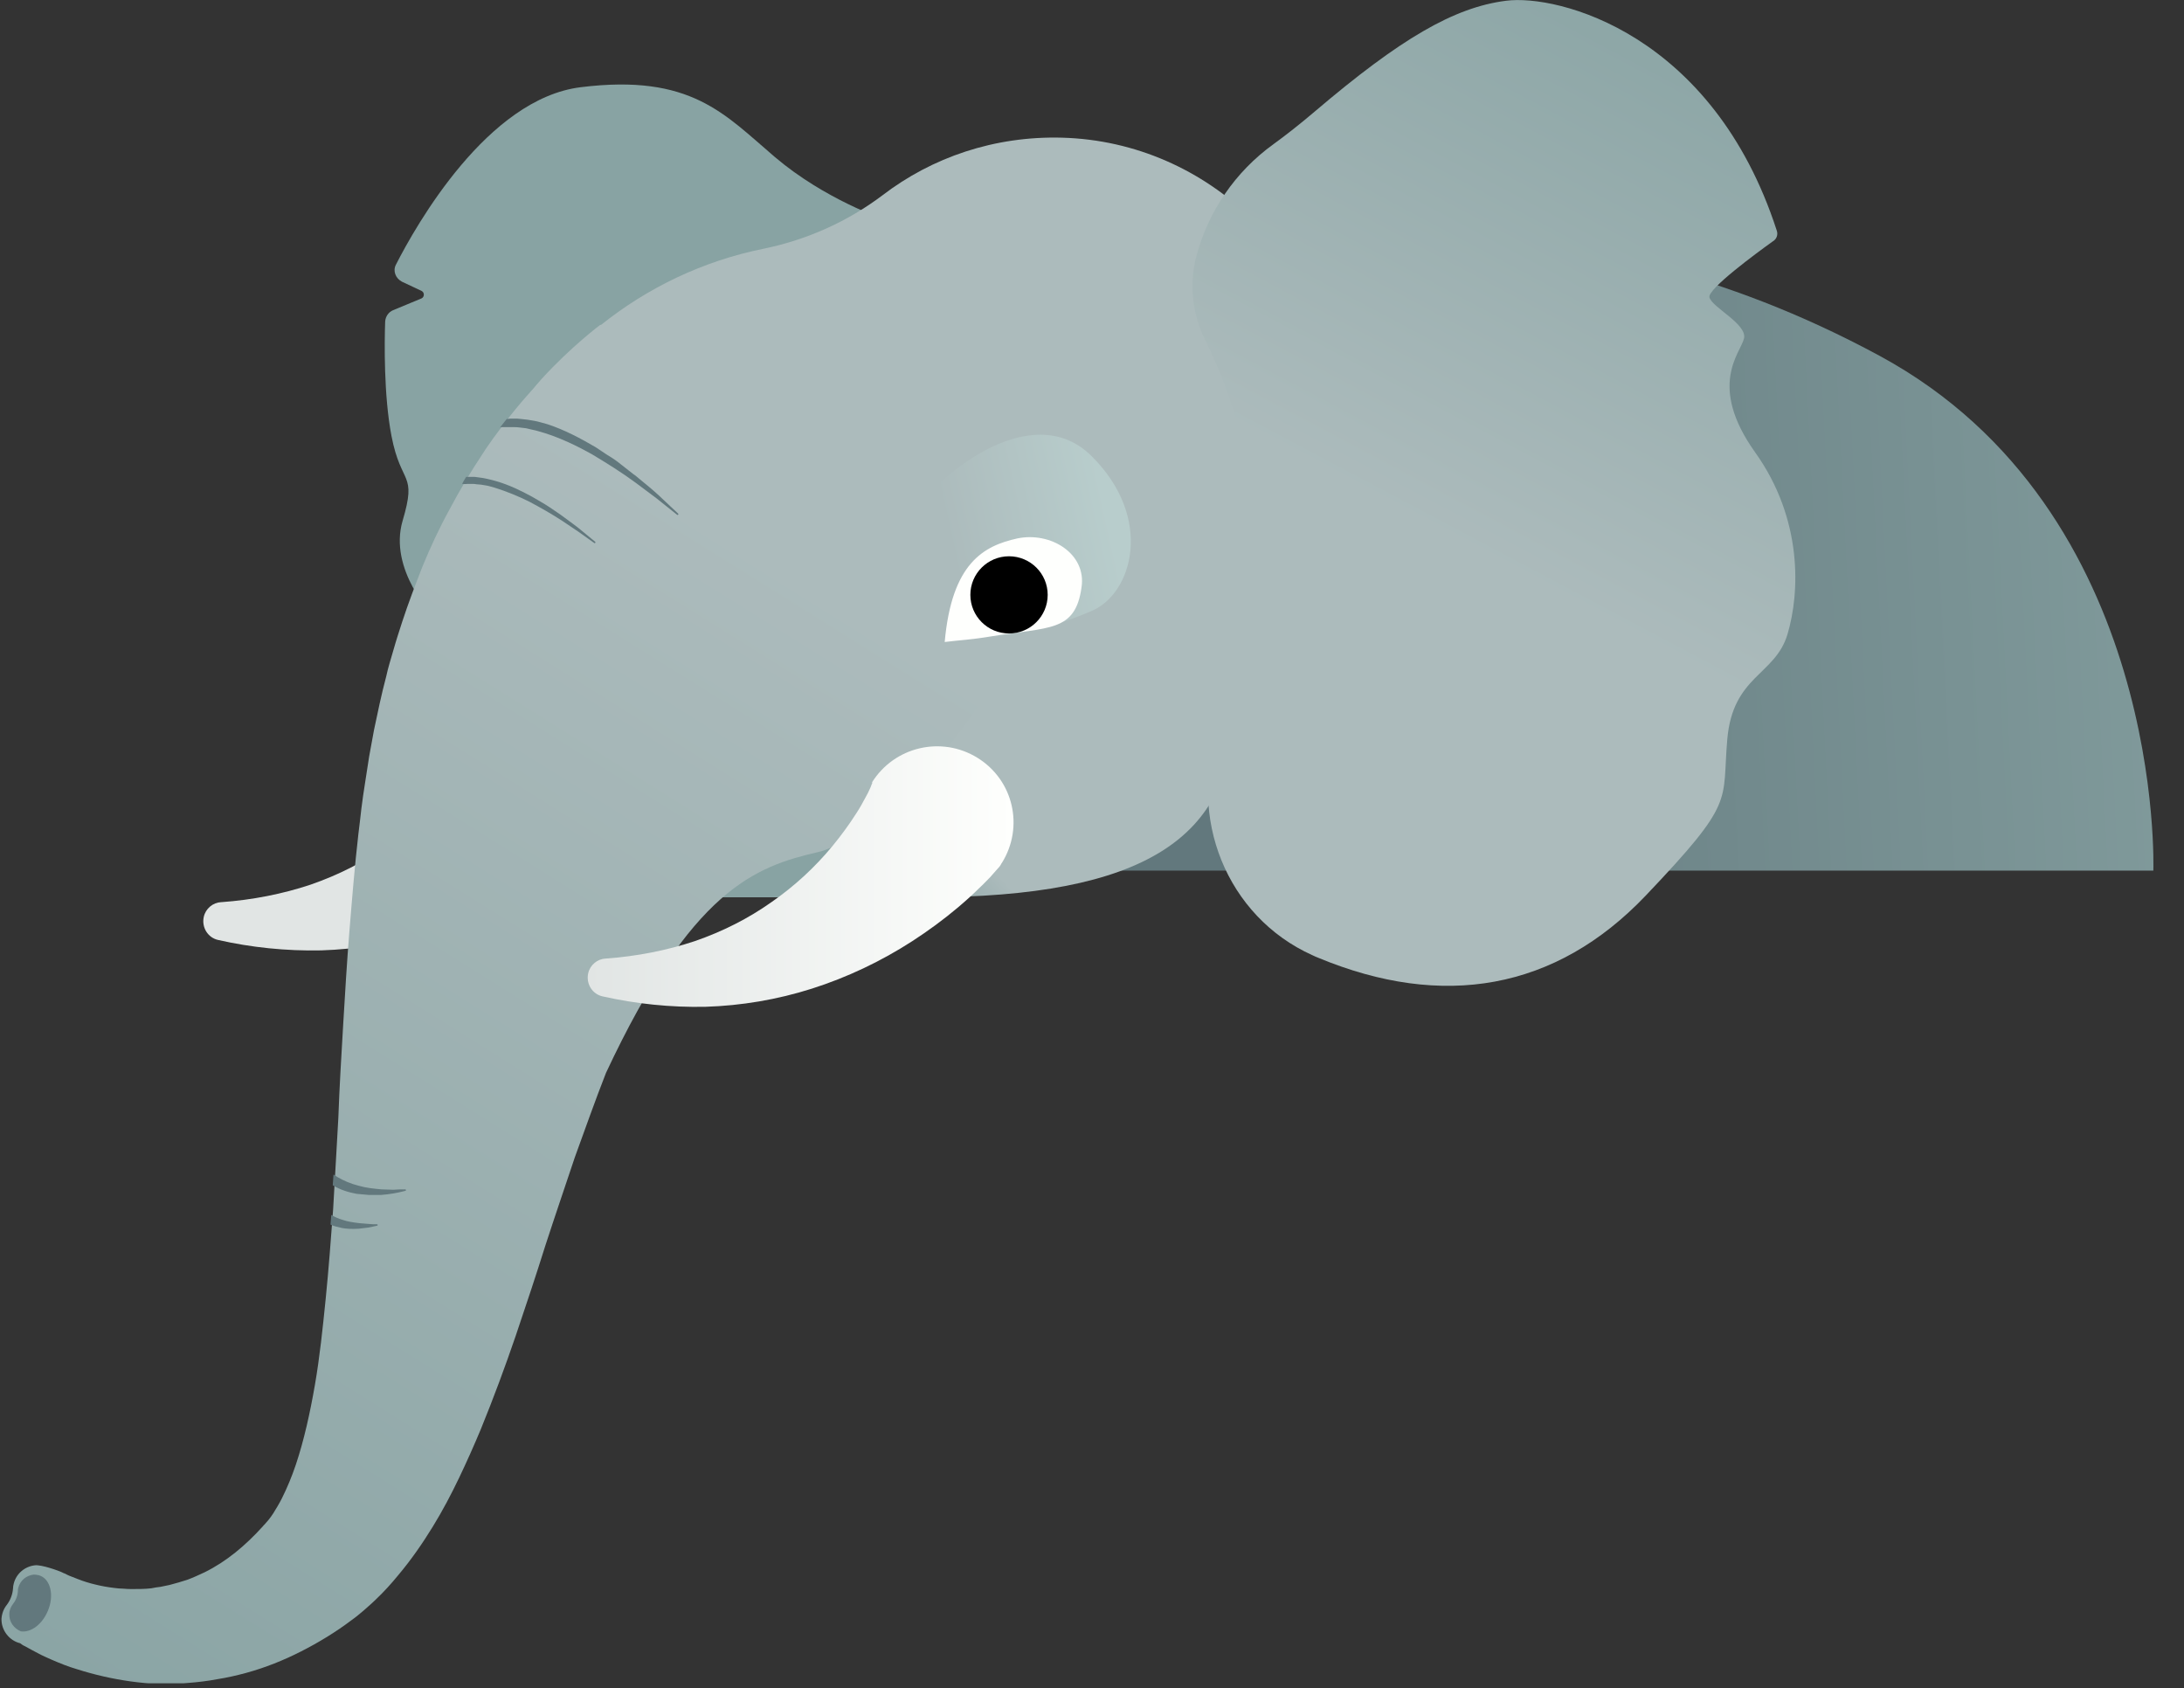 <svg width="273" height="211" viewBox="0 0 273 211" fill="none" xmlns="http://www.w3.org/2000/svg">
<rect x="0" y="0" width="273" height="211" fill="#333333" stroke="none"/>
<g clip-path="url(#clip0_4_2)">
<path d="M162.84 31.308C162.84 31.308 195.37 23.052 234.964 44.48C270.748 63.867 269.168 108.811 269.168 108.811H133.588L162.84 31.308Z" fill="url(#paint0_linear_4_2)"/>
<path d="M77.192 100.787C77.145 100.834 77.052 100.973 77.052 101.019L76.96 101.158C76.913 101.251 76.82 101.344 76.774 101.39C76.634 101.529 76.541 101.668 76.402 101.808C76.169 102.086 75.937 102.318 75.751 102.55C75.287 103.014 74.868 103.477 74.404 103.895C73.521 104.776 72.638 105.565 71.708 106.353C69.896 107.884 67.99 109.275 65.992 110.574C62.042 113.125 57.813 115.119 53.445 116.511C49.076 117.902 44.569 118.644 40.154 118.783C35.739 118.876 31.371 118.412 27.281 117.485C25.98 117.206 25.19 115.908 25.469 114.609C25.701 113.542 26.63 112.8 27.653 112.754H27.699C31.556 112.475 35.321 111.733 38.806 110.574C42.291 109.368 45.498 107.744 48.379 105.704C51.261 103.709 53.816 101.344 56.001 98.7C57.069 97.401 58.092 96.01 58.975 94.618C59.44 93.923 59.811 93.227 60.183 92.531C60.369 92.207 60.555 91.835 60.694 91.511C60.787 91.325 60.834 91.186 60.88 91.047C60.927 90.954 60.927 90.908 60.973 90.862C60.973 90.815 60.973 90.815 60.973 90.769V90.722L60.927 90.769C63.715 86.27 69.617 84.878 74.125 87.661C78.632 90.398 79.98 96.288 77.192 100.787Z" fill="#E1E5E4"/>
<path d="M110.512 27.412C110.512 27.412 103.123 24.953 96.85 19.619C90.576 14.286 86.394 9.184 72.591 10.9C60.927 12.338 52.004 28.154 49.495 33.07C49.077 33.858 49.448 34.786 50.238 35.204L52.701 36.363C53.073 36.549 53.073 37.105 52.701 37.291L49.123 38.775C48.565 39.007 48.194 39.563 48.147 40.166C48.054 42.717 47.961 49.443 48.937 54.498C50.145 60.76 52.144 58.951 50.331 65.073C48.519 71.196 54.188 77.04 54.188 77.04C54.188 77.04 64.784 93.737 76.774 92.949C88.717 92.067 114.974 59.276 110.512 27.412Z" fill="#88A3A3"/>
<path d="M61.252 58.487C61.252 58.487 64.087 51.344 67.665 47.402C71.383 43.321 75.054 40.584 75.054 40.584C75.054 40.584 75.054 40.584 75.101 40.63C80.956 35.946 87.88 32.606 95.502 31.076C100.893 29.963 105.958 27.69 110.326 24.397C116.507 19.666 124.315 16.976 132.772 17.208C151.175 17.718 166.232 32.56 167.022 50.881C167.533 62.94 163.026 82.003 154.149 88.728C154.149 104.591 143.182 112.151 115.578 112.151C104.332 112.151 76.263 112.151 73.195 112.151C63.855 112.104 61.252 58.487 61.252 58.487Z" fill="url(#paint1_linear_4_2)"/>
<path d="M128.729 62.383C123.896 42.903 104.145 30.983 84.58 35.807L84.069 35.946C83.837 35.992 83.79 36.039 83.744 36.039L83.326 36.178C83.186 36.224 83.047 36.271 82.954 36.317L82.675 36.456L82.117 36.688L81.653 36.92L81.188 37.152L80.956 37.245L80.77 37.337L79.98 37.755C79.468 38.033 79.004 38.311 78.539 38.59L77.238 39.425C75.611 40.538 74.124 41.604 72.776 42.718C71.429 43.831 70.221 44.99 69.059 46.103C67.897 47.217 66.828 48.376 65.806 49.536C64.783 50.695 63.854 51.855 62.924 53.061L61.623 54.823C61.205 55.426 60.787 55.983 60.415 56.586C58.835 58.951 57.441 61.317 56.186 63.682C54.885 66.047 53.816 68.367 52.84 70.732C51.91 73.097 51.028 75.417 50.284 77.689C49.912 78.849 49.541 79.962 49.215 81.121C48.89 82.281 48.518 83.394 48.286 84.507C47.682 86.78 47.217 89.006 46.752 91.233L46.148 94.526L45.637 97.819C45.451 98.932 45.312 99.999 45.172 101.066L44.986 102.689L44.8 104.22C44.336 108.255 44.01 112.29 43.685 116.279C43.36 120.268 43.127 124.21 42.895 128.106C42.663 132.002 42.43 135.898 42.291 139.748C42.059 143.597 41.873 147.401 41.64 151.158C41.361 154.915 41.083 158.625 40.711 162.336C40.339 166 39.967 169.618 39.363 173.096C38.759 176.575 38.015 179.961 36.993 183.022C36.482 184.552 35.878 185.99 35.227 187.289C34.902 187.938 34.53 188.541 34.158 189.144C33.972 189.422 33.786 189.701 33.554 189.979L33.229 190.35C33.136 190.489 32.95 190.628 32.857 190.768C30.719 193.133 28.303 195.174 25.561 196.519C24.864 196.844 24.167 197.168 23.423 197.446C22.68 197.678 21.936 197.91 21.193 198.096C20.821 198.189 20.449 198.235 20.077 198.328C19.706 198.374 19.334 198.42 18.916 198.513C18.125 198.606 17.382 198.606 16.592 198.606C16.22 198.606 15.802 198.606 15.43 198.56C15.058 198.56 14.64 198.513 14.268 198.467C13.478 198.374 12.688 198.235 11.945 198.049C11.155 197.864 10.411 197.632 9.714 197.354C9.342 197.215 9.017 197.075 8.645 196.936C8.459 196.844 8.32 196.797 8.18 196.704L7.948 196.612C7.902 196.612 7.855 196.565 7.855 196.565C7.855 196.565 7.762 196.519 7.855 196.565C7.298 196.287 5.16 195.545 4.37 195.638C3.115 195.777 2.046 196.658 1.721 197.91C1.674 198.096 1.628 198.328 1.628 198.513C1.581 199.255 1.303 199.997 0.838 200.6C0.466 201.064 0.234 201.667 0.187 202.317C0.141 203.754 1.163 205.053 2.511 205.378C2.697 205.517 2.883 205.656 3.115 205.749L4.044 206.259C4.323 206.398 4.556 206.537 4.835 206.676C5.346 206.955 5.903 207.187 6.415 207.419C7.483 207.882 8.506 208.3 9.621 208.624C11.805 209.32 14.036 209.83 16.36 210.155C18.683 210.48 21.1 210.572 23.516 210.341C24.724 210.248 25.933 210.109 27.141 209.877C28.349 209.691 29.558 209.413 30.766 209.088C33.136 208.439 35.459 207.511 37.644 206.398C39.828 205.285 41.966 203.986 43.871 202.548C44.103 202.363 44.336 202.224 44.614 201.992L45.451 201.296C45.962 200.832 46.52 200.369 46.984 199.905C48.007 198.931 48.89 197.957 49.726 196.936C51.446 194.895 52.84 192.855 54.095 190.814C55.349 188.773 56.418 186.732 57.394 184.692C58.37 182.651 59.253 180.656 60.09 178.662C61.716 174.673 63.157 170.777 64.458 166.974C65.759 163.124 67.014 159.367 68.176 155.657C69.384 151.946 70.639 148.282 71.847 144.664C73.148 141.093 74.403 137.521 75.751 134.089C86.486 111.177 94.386 108.301 102.286 106.492C110.186 104.683 133.562 81.864 128.729 62.383Z" fill="url(#paint2_linear_4_2)"/>
<path d="M5.998 201.296C6.788 199.394 6.323 197.446 5.022 196.936C4.975 196.936 4.929 196.936 4.929 196.89C4.65 196.843 4.418 196.797 4.232 196.797C3.302 196.89 2.512 197.539 2.28 198.467C2.233 198.606 2.233 198.791 2.233 198.931C2.187 199.487 2.001 199.997 1.629 200.461C1.351 200.832 1.165 201.25 1.165 201.713C1.118 202.687 1.722 203.522 2.605 203.893C3.86 204.079 5.301 203.012 5.998 201.296Z" fill="#62787D"/>
<path d="M63.437 53.385H63.809H64.18C64.459 53.385 64.691 53.385 64.97 53.432L65.76 53.525L66.55 53.71C67.061 53.803 67.573 53.988 68.084 54.127C70.129 54.777 72.081 55.705 73.986 56.771C75.845 57.884 77.704 59.044 79.469 60.343L80.771 61.317C81.189 61.641 81.654 61.966 82.072 62.291L84.628 64.332C84.674 64.378 84.721 64.378 84.767 64.332C84.814 64.285 84.814 64.239 84.767 64.192L82.351 61.92C81.561 61.178 80.678 60.482 79.841 59.786C79.609 59.601 79.423 59.415 79.191 59.276L78.54 58.766L77.239 57.745C76.821 57.421 76.309 57.096 75.845 56.818L74.451 55.89C72.545 54.777 70.547 53.71 68.409 53.014C67.852 52.875 67.34 52.69 66.783 52.597L65.946 52.458L65.11 52.365C64.831 52.319 64.552 52.319 64.227 52.319C63.948 52.319 63.669 52.319 63.344 52.365C63.158 52.597 62.972 52.829 62.786 53.061L62.507 53.432C62.554 53.432 62.6 53.432 62.647 53.385C62.972 53.385 63.204 53.385 63.437 53.385Z" fill="#62787D"/>
<path d="M46.102 149.349C46.613 149.349 47.124 149.349 47.636 149.349C48.147 149.303 48.658 149.256 49.169 149.163C49.681 149.071 50.145 148.978 50.656 148.839C50.703 148.839 50.749 148.792 50.749 148.746C50.749 148.7 50.703 148.653 50.656 148.653C50.145 148.653 49.634 148.653 49.169 148.7L47.682 148.653C46.706 148.561 45.73 148.468 44.801 148.189C43.871 147.958 42.989 147.587 42.199 147.123C42.013 147.03 41.873 146.891 41.687 146.798C41.641 147.262 41.641 147.679 41.594 148.143C42.524 148.7 43.546 149.024 44.569 149.21C45.08 149.256 45.591 149.303 46.102 149.349Z" fill="#62787D"/>
<path d="M44.847 153.569C45.219 153.523 45.638 153.477 46.009 153.43C46.381 153.338 46.753 153.291 47.125 153.198C47.171 153.198 47.218 153.152 47.218 153.106C47.218 153.059 47.171 153.013 47.125 153.013C46.753 153.013 46.381 153.013 46.009 152.966L44.894 152.874C44.15 152.781 43.453 152.688 42.803 152.456C42.291 152.317 41.827 152.085 41.409 151.853C41.362 152.271 41.362 152.642 41.316 153.059C41.734 153.245 42.106 153.338 42.524 153.43C43.267 153.616 44.104 153.616 44.847 153.569Z" fill="#62787D"/>
<path d="M58.463 60.482C58.649 60.482 58.835 60.482 59.021 60.482C59.207 60.482 59.392 60.482 59.578 60.528L60.136 60.574L60.694 60.667C61.066 60.714 61.437 60.853 61.809 60.946C63.296 61.409 64.783 62.012 66.177 62.708C67.572 63.45 68.966 64.239 70.313 65.12C70.964 65.584 71.661 66.001 72.312 66.465L74.263 67.856C74.31 67.903 74.356 67.903 74.403 67.856C74.449 67.81 74.449 67.763 74.403 67.717L72.544 66.187C71.94 65.676 71.243 65.213 70.639 64.749C69.988 64.239 69.291 63.821 68.64 63.357C67.943 62.894 67.246 62.522 66.549 62.105C65.109 61.316 63.668 60.621 62.088 60.157C61.298 59.925 60.508 59.74 59.671 59.647C59.485 59.6 59.253 59.6 59.021 59.6C58.788 59.6 58.602 59.6 58.37 59.6C58.324 59.6 58.324 59.6 58.277 59.6C58.091 59.879 57.905 60.203 57.766 60.482C57.812 60.482 57.812 60.482 57.859 60.482C58.091 60.528 58.277 60.482 58.463 60.482Z" fill="#62787D"/>
<path d="M117.066 80.611C114.417 81.075 108.376 74.489 113.488 65.166C116.276 60.064 128.777 49.303 136.491 57.049C144.252 64.795 141.557 74.164 136.491 76.344C128.823 79.683 123.2 79.544 117.066 80.611Z" fill="url(#paint3_linear_4_2)"/>
<path d="M127.15 67.299C122.968 68.227 118.971 70.361 118.088 80.24C119.947 80.008 121.341 79.962 123.851 79.544C131.147 78.338 134.4 79.034 135.19 73.422C135.84 69.201 131.333 66.418 127.15 67.299Z" fill="#FEFFFD"/>
<path d="M126.128 79.173C128.798 79.173 130.961 77.013 130.961 74.349C130.961 71.685 128.798 69.526 126.128 69.526C123.459 69.526 121.295 71.685 121.295 74.349C121.295 77.013 123.459 79.173 126.128 79.173Z" fill="black"/>
<path d="M150.664 42.532C149.037 39.285 148.619 35.528 149.549 32.003C151.036 26.438 154.382 21.475 159.215 17.996C160.748 16.883 162.468 15.538 164.373 13.915C175.015 4.87 181.707 0.928 188.26 0.093C194.766 -0.742 214.098 4.174 222.091 28.803C222.277 29.313 222.091 29.87 221.627 30.148C219.489 31.679 213.448 36.131 213.68 37.152C213.959 38.404 218.42 40.491 218.002 42.3C217.584 44.109 213.401 48.144 219.396 56.539C225.391 64.934 224.973 74.118 223.439 79.266C221.905 84.415 216.608 84.415 215.911 92.392C215.213 100.37 217.026 100.045 205.733 111.919C194.441 123.792 180.313 126.158 164.791 119.711C164.559 119.618 164.327 119.525 164.048 119.386C153.313 114.563 148.34 102.04 152.43 91.001L153.127 89.192C158.797 73.979 157.914 57.096 150.664 42.532Z" fill="url(#paint4_linear_4_2)"/>
<path d="M125.244 107.837C125.197 107.884 125.105 108.023 125.105 108.069L125.012 108.208C124.965 108.301 124.872 108.394 124.826 108.44C124.686 108.579 124.593 108.719 124.454 108.858C124.222 109.136 123.989 109.368 123.803 109.6C123.339 110.064 122.92 110.527 122.456 110.945C121.573 111.826 120.69 112.615 119.76 113.403C117.948 114.934 116.043 116.325 114.044 117.624C110.094 120.175 105.865 122.169 101.497 123.561C97.128 124.952 92.621 125.694 88.206 125.833C83.791 125.926 79.469 125.462 75.333 124.535C74.032 124.256 73.242 122.958 73.521 121.659C73.753 120.592 74.683 119.85 75.705 119.804H75.751C79.609 119.525 83.373 118.783 86.858 117.624C90.344 116.418 93.55 114.795 96.431 112.754C99.313 110.759 101.869 108.394 104.053 105.75C105.122 104.451 106.144 103.06 107.027 101.669C107.492 100.973 107.863 100.277 108.235 99.581C108.421 99.257 108.607 98.886 108.746 98.561C108.839 98.376 108.886 98.236 108.932 98.097C108.979 98.004 108.979 97.958 109.025 97.912C109.025 97.865 109.025 97.865 109.025 97.819V97.772L108.979 97.819C111.767 93.32 117.669 91.928 122.177 94.711C126.685 97.494 128.032 103.338 125.244 107.837Z" fill="url(#paint5_linear_4_2)"/>
</g>
<defs>
<linearGradient id="paint0_linear_4_2" x1="156.075" y1="72.657" x2="301.578" y2="65.276" gradientUnits="userSpaceOnUse">
<stop stop-color="#62787D"/>
<stop offset="1" stop-color="#88A3A3"/>
</linearGradient>
<linearGradient id="paint1_linear_4_2" x1="92.358" y1="90.259" x2="100.019" y2="83.044" gradientUnits="userSpaceOnUse">
<stop stop-color="#88A3A3"/>
<stop offset="1" stop-color="#ACBBBC"/>
</linearGradient>
<linearGradient id="paint2_linear_4_2" x1="-1.594" y1="220.444" x2="93.913" y2="67.703" gradientUnits="userSpaceOnUse">
<stop stop-color="#88A3A3"/>
<stop offset="1" stop-color="#ACBBBC"/>
</linearGradient>
<linearGradient id="paint3_linear_4_2" x1="138.606" y1="64.423" x2="114.662" y2="69.725" gradientUnits="userSpaceOnUse">
<stop stop-color="#B8CDCC"/>
<stop offset="0.825" stop-color="#ACBBBC"/>
</linearGradient>
<linearGradient id="paint4_linear_4_2" x1="175.388" y1="78.416" x2="217.503" y2="-0.939" gradientUnits="userSpaceOnUse">
<stop offset="0.138" stop-color="#ACBBBC"/>
<stop offset="1" stop-color="#88A3A3"/>
</linearGradient>
<linearGradient id="paint5_linear_4_2" x1="73.465" y1="109.561" x2="126.694" y2="109.561" gradientUnits="userSpaceOnUse">
<stop stop-color="#E1E5E4"/>
<stop offset="1" stop-color="#FEFFFD"/>
</linearGradient>
<clipPath id="clip0_4_2">
<rect width="272" height="210.387" fill="white" transform="translate(0.002)"/>
</clipPath>
</defs>
</svg>
